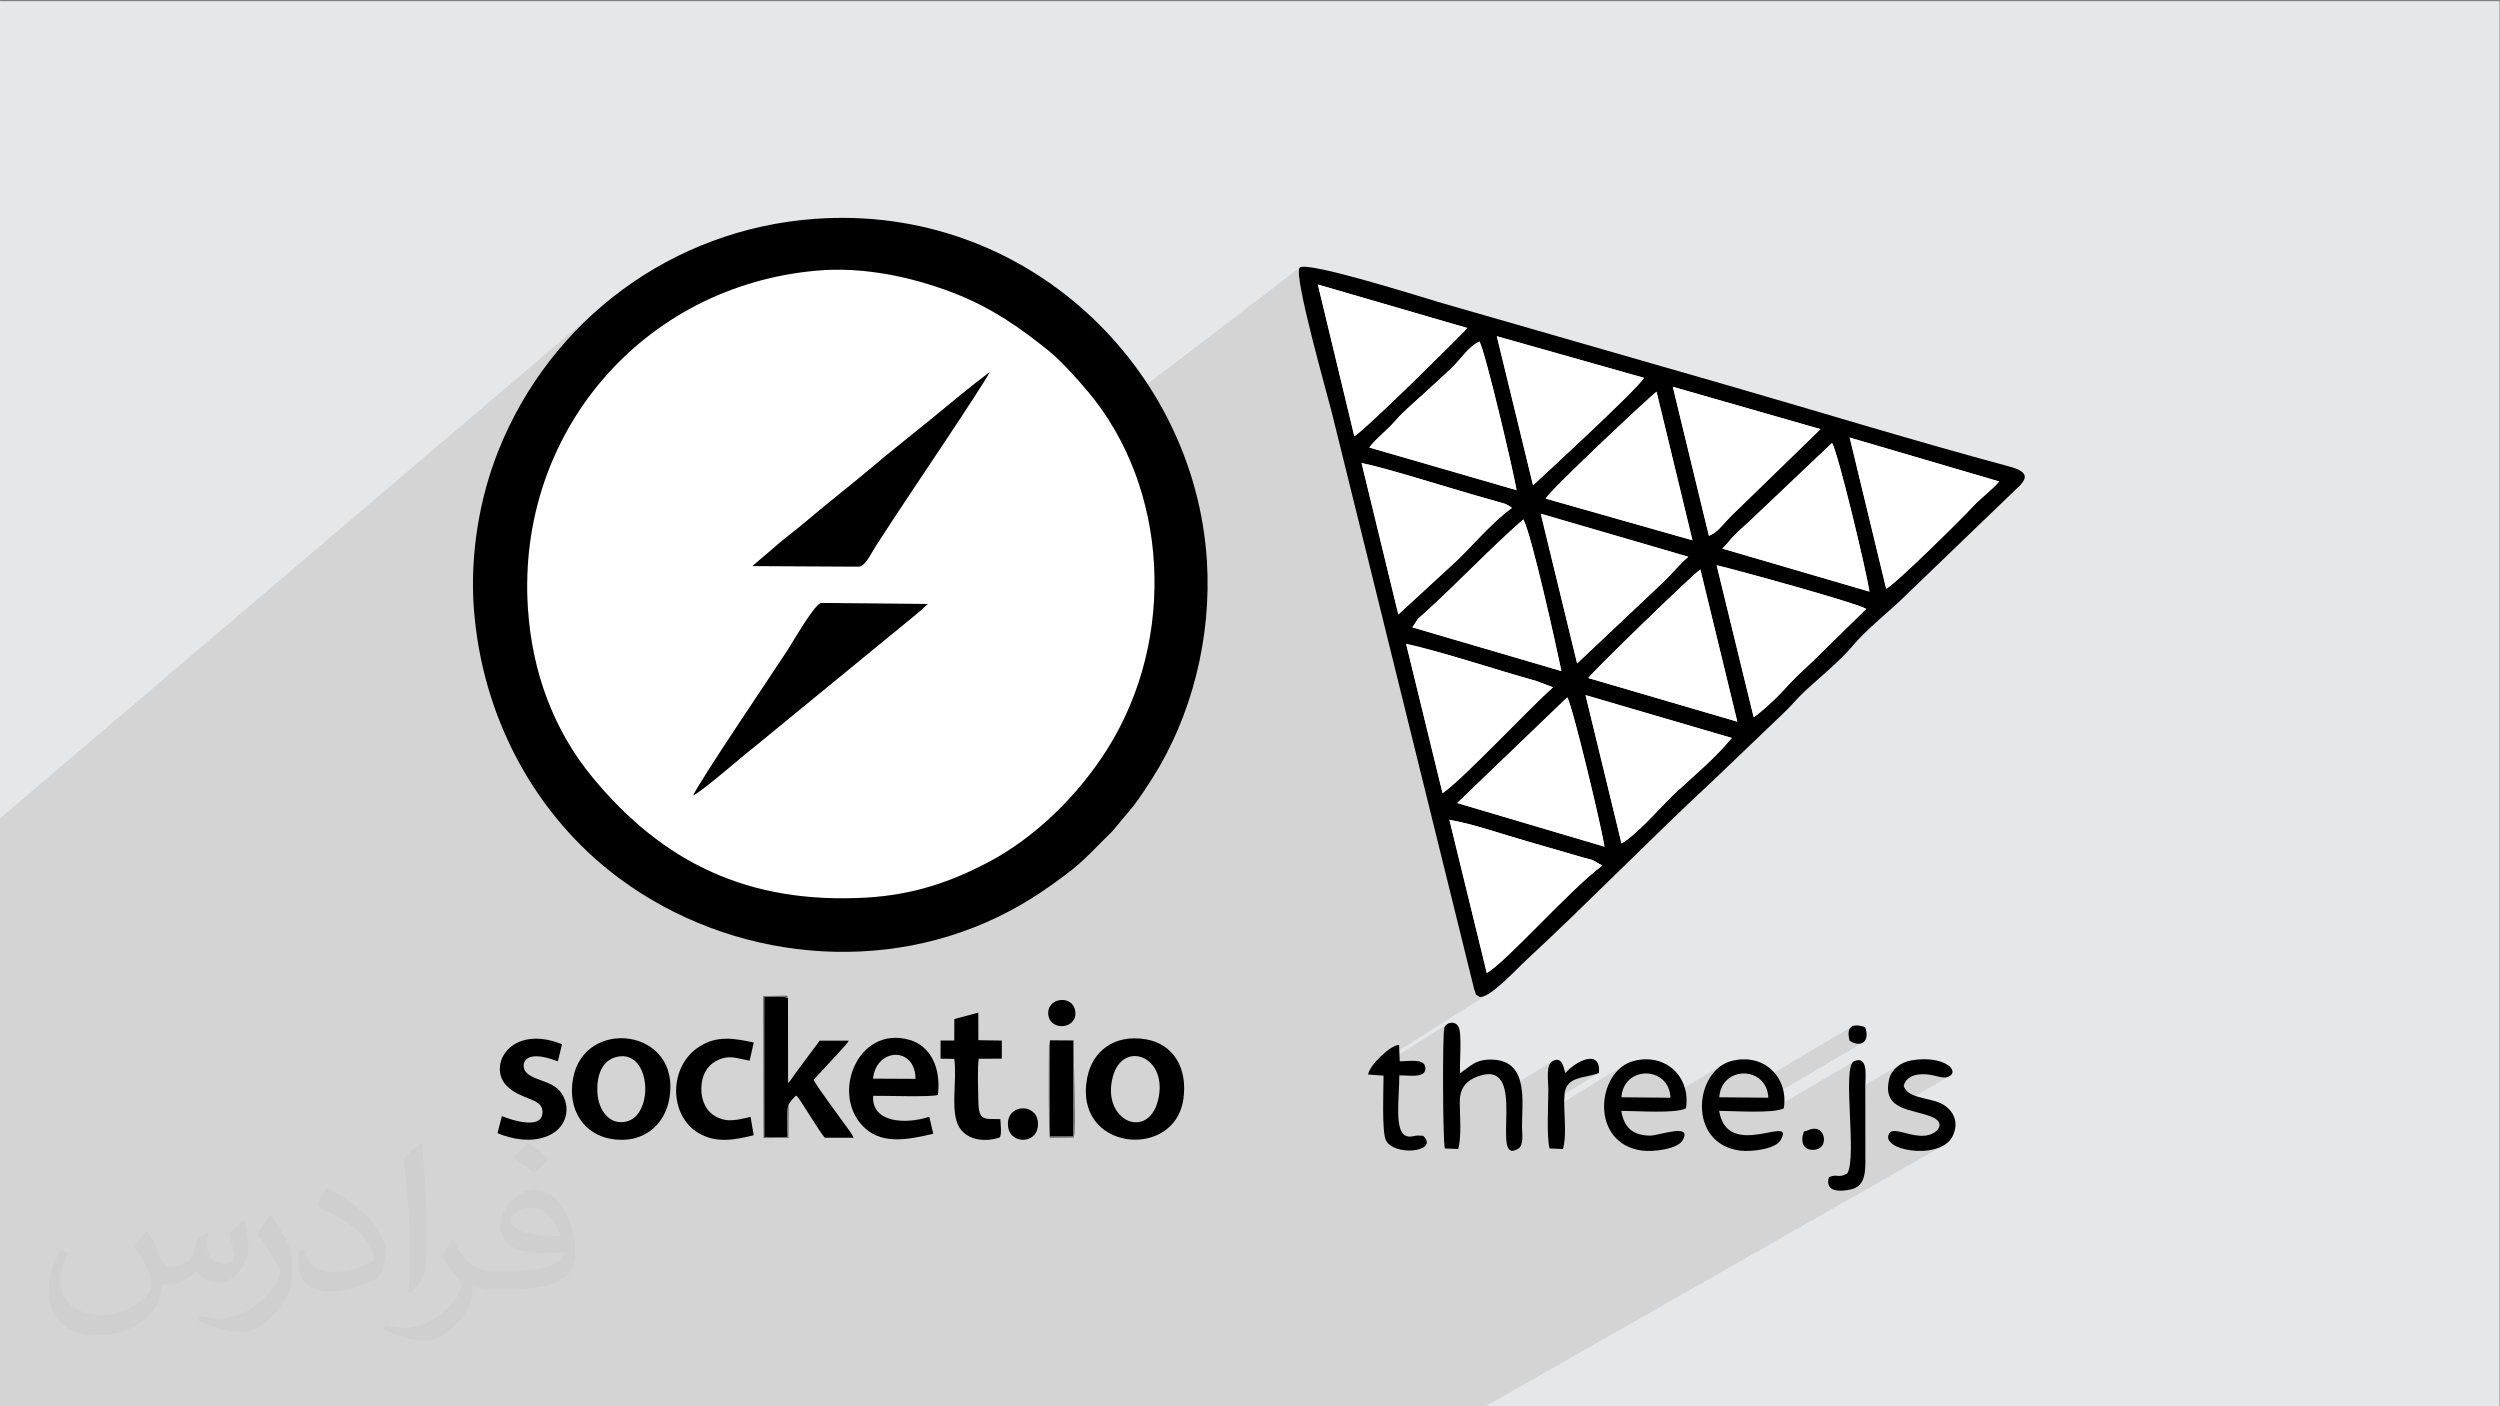 <?xml version="1.0" encoding="UTF-8"?>
<!DOCTYPE svg PUBLIC "-//W3C//DTD SVG 1.1//EN" "http://www.w3.org/Graphics/SVG/1.1/DTD/svg11.dtd">
<!-- Creator: CorelDRAW -->
<svg xmlns="http://www.w3.org/2000/svg" xml:space="preserve" width="3.703in" height="2.083in" version="1.1" style="shape-rendering:geometricPrecision; text-rendering:geometricPrecision; image-rendering:optimizeQuality; fill-rule:evenodd; clip-rule:evenodd"
viewBox="0 0 3703.33 2083.33"
 xmlns:xlink="http://www.w3.org/1999/xlink"
 xmlns:xodm="http://www.corel.com/coreldraw/odm/2003">
 <rect x="0" y="0" width="3703.33" height="2083.33" fill="#808080" stroke="none"/>
 <defs>
  <style type="text/css">
   <![CDATA[
    .fil6 {fill:black}
    .fil0 {fill:#E6E7E8}
    .fil7 {fill:white}
    .fil4 {fill:black}
    .fil5 {fill:dimgray}
    .fil3 {fill:white}
    .fil2 {fill:#373435;fill-opacity:0.031}
    .fil1 {fill:#373435;fill-opacity:0.102}
   ]]>
  </style>
 </defs>
 <g id="Layer_x0020_1">
  <polygon class="fil0" points="-2.67,1.74 3702.66,1.74 3702.66,2084.93 -2.67,2084.93 "/>
  <polygon class="fil1" points="1952.2,421.54 1929.28,438.94 1929.14,438.27 1927.72,431.03 1926.5,424.3 1925.51,418.14 1924.75,412.62 1924.25,407.79 1924.04,403.71 1924.11,400.44 1924.51,398.04 1925.25,396.56 1638.25,615.91 1632.62,607.48 1622.32,593.43 1611.39,579.83 1608.37,576.26 1605.17,572.53 1601.82,568.66 1598.34,564.69 1594.75,560.65 1591.07,556.57 1587.31,552.48 1583.52,548.41 1579.69,544.38 1575.85,540.43 1572.03,536.58 1568.24,532.87 1564.5,529.32 1560.84,525.98 1557.28,522.85 1553.83,519.98 1550.02,516.92 1546.18,513.85 1542.31,510.8 1538.43,507.76 1534.51,504.72 1530.56,501.7 1526.58,498.7 1522.56,495.71 1518.5,492.74 1514.4,489.79 1510.26,486.85 1506.07,483.94 1501.83,481.06 1497.55,478.19 1493.21,475.36 1488.81,472.55 1484.36,469.77 1479.85,467.02 1475.27,464.3 1470.63,461.62 1465.92,458.97 1461.14,456.36 1456.29,453.79 1451.37,451.26 1446.37,448.77 1441.29,446.32 1436.13,443.91 1430.88,441.56 1425.54,439.24 1420.12,436.98 1414.61,434.77 1409,432.61 1403.5,430.56 1397.92,428.56 1392.28,426.59 1386.56,424.67 1380.79,422.8 1374.96,420.97 1369.07,419.2 1363.12,417.49 1357.13,415.83 1351.07,414.24 1344.98,412.72 1338.83,411.26 1332.65,409.87 1326.42,408.56 1320.15,407.32 1313.84,406.17 1307.5,405.09 1301.13,404.1 1294.74,403.2 1288.31,402.39 1281.86,401.68 1275.39,401.06 1268.89,400.54 1262.38,400.13 1255.85,399.82 1249.32,399.62 1242.77,399.54 1236.21,399.56 1229.65,399.71 1223.08,399.97 1216.52,400.36 1209.95,400.88 1185.95,403.58 1162.39,407.4 1139.31,412.3 1116.72,418.27 1094.64,425.26 1073.11,433.25 1052.14,442.22 1031.76,452.13 1012,462.95 992.87,474.67 974.4,487.24 956.62,500.65 939.55,514.86 729.54,691.07 730.52,688.21 732.89,681.55 735.34,674.97 737.86,668.48 745.4,650.43 753.53,632.74 762.23,615.42 771.5,598.48 781.33,581.94 791.69,565.8 802.58,550.08 813.99,534.79 825.89,519.93 838.28,505.52 851.15,491.57 864.47,478.09 878.24,465.09 892.45,452.59 -2.67,1214.44 -2.67,1291.23 -2.67,1305.44 -2.67,1402.72 -2.67,1478.01 -2.67,1568.01 -2.67,1705.39 -2.67,1706.94 -2.67,1709.07 -2.67,1711.67 -2.67,1712.65 -2.67,1715.35 -2.67,1737.02 -2.67,1821.53 -2.67,1823.41 -2.67,1823.67 -2.67,1830.54 -2.67,1858.49 -2.67,1953.78 -2.67,1954.76 -2.67,1990.31 -2.67,2084.93 27.8,2084.93 71.85,2084.93 84.48,2084.93 95.72,2084.93 118.56,2084.93 135.1,2084.93 138.43,2084.93 145.49,2084.93 171.35,2084.93 172.13,2084.93 185.86,2084.93 190.58,2084.93 191.22,2084.93 204,2084.93 246.96,2084.93 248.94,2084.93 267.44,2084.93 272.29,2084.93 280.74,2084.93 281.72,2084.93 282.07,2084.93 320.84,2084.93 324.5,2084.93 325.99,2084.93 328.64,2084.93 330.1,2084.93 331.93,2084.93 332.19,2084.93 332.27,2084.93 338.38,2084.93 339.98,2084.93 345.37,2084.93 369.83,2084.93 377.33,2084.93 378.43,2084.93 378.57,2084.93 389.76,2084.93 391.67,2084.93 433.31,2084.93 437.78,2084.93 443.8,2084.93 448.47,2084.93 452.97,2084.93 463.22,2084.93 473,2084.93 474.93,2084.93 508.79,2084.93 512.22,2084.93 513.99,2084.93 529.93,2084.93 549.18,2084.93 555.22,2084.93 572.28,2084.93 583.47,2084.93 596.09,2084.93 597.28,2084.93 614.59,2084.93 614.82,2084.93 617.87,2084.93 618.23,2084.93 631.13,2084.93 632.13,2084.93 633.09,2084.93 638.57,2084.93 642.13,2084.93 651.13,2084.93 657.96,2084.93 670.79,2084.93 671.35,2084.93 672.81,2084.93 673.04,2084.93 679.53,2084.93 681.17,2084.93 684.04,2084.93 691.2,2084.93 691.58,2084.93 693.88,2084.93 699.22,2084.93 701.58,2084.93 713.17,2084.93 715.22,2084.93 736.65,2084.93 743.38,2084.93 749.71,2084.93 753.43,2084.93 768.33,2084.93 773.2,2084.93 774.85,2084.93 781.05,2084.93 811.57,2084.93 832.48,2084.93 833.19,2084.93 839.14,2084.93 864.63,2084.93 869.44,2084.93 874.4,2084.93 879.68,2084.93 882.4,2084.93 894.91,2084.93 917.96,2084.93 925.11,2084.93 940.06,2084.93 944.29,2084.93 953.38,2084.93 973.13,2084.93 977.07,2084.93 987.78,2084.93 1006.09,2084.93 1008.22,2084.93 1014.97,2084.93 1020.02,2084.93 1032.74,2084.93 1037.7,2084.93 1067.94,2084.93 1079.91,2084.93 1085.27,2084.93 1087.93,2084.93 1096.38,2084.93 1100.92,2084.93 1120.5,2084.93 1189.75,2084.93 1208.17,2084.93 1220.11,2084.93 1229.81,2084.93 1236,2084.93 1244.7,2084.93 1245.75,2084.93 1248.81,2084.93 1269.16,2084.93 1290,2084.93 1318.32,2084.93 1365.54,2084.93 1367.92,2084.93 1397.02,2084.93 1400.7,2084.93 1414.78,2084.93 1467.14,2084.93 1482.06,2084.93 1505.36,2084.93 1511.19,2084.93 1514.29,2084.93 1523.74,2084.93 1534.17,2084.93 1537.92,2084.93 1556.29,2084.93 1573.14,2084.93 1611.78,2084.93 1616.53,2084.93 1659.4,2084.93 1672.27,2084.93 1679.31,2084.93 1705.98,2084.93 1709.8,2084.93 1745,2084.93 1755.24,2084.93 1792.55,2084.93 1794.04,2084.93 1806.61,2084.93 1823.4,2084.93 1828.44,2084.93 1843.71,2084.93 1845.22,2084.93 1876.27,2084.93 1889.5,2084.93 1928.23,2084.93 1946.57,2084.93 1963.91,2084.93 1966.07,2084.93 1971.63,2084.93 1980.26,2084.93 1989.52,2084.93 2003.16,2084.93 2011.96,2084.93 2032.79,2084.93 2040.41,2084.93 2040.45,2084.93 2091.88,2084.93 2115.31,2084.93 2116.04,2084.93 2132.35,2084.93 2154.1,2084.93 2176.69,2084.93 2178.8,2084.93 2197.91,2084.93 2875.36,1698.94 2867.33,1701.94 2858.64,1703.9 2849.56,1704.9 2840.39,1705 2831.4,1704.28 2822.87,1702.8 2822.14,1702.59 2863.67,1678.82 2868.39,1675.55 2871.64,1671.67 2873.07,1667.43 2872.35,1663.09 2869.14,1658.94 2863.1,1655.22 2857.55,1653 2851.69,1651.07 2845.61,1649.35 2839.44,1647.72 2833.29,1646.09 2827.26,1644.37 2821.47,1642.44 2816.03,1640.2 2812.05,1638.09 2889.07,1593.48 2885.97,1595.25 2883.2,1596.05 2880.11,1596.25 2876.8,1595.98 2873.34,1595.39 2869.84,1594.6 2866.39,1593.74 2863.09,1592.94 2860.02,1592.34 2853.36,1591.57 2846.86,1591.44 2840.68,1592.02 2834.97,1593.39 2829.89,1595.66 2796.95,1614.83 2796.93,1614.7 2797.04,1607.48 2798.38,1599.16 2800.05,1593.96 2802.59,1589.11 2805.9,1584.68 2809.92,1580.72 2814.54,1577.31 2739.28,1621.32 2739.17,1615.49 2739.13,1609.39 2739.19,1603.61 2739.35,1598.17 2739.63,1593.12 2740.06,1588.51 2740.63,1584.37 2741.37,1580.75 2742.29,1577.69 2743.41,1575.24 2744.73,1573.44 2746.28,1572.32 2620.97,1646.16 2618.04,1646.37 2611.49,1646.66 2604.63,1646.8 2597.58,1646.83 2590.43,1646.75 2586.59,1646.67 2760.83,1543.67 2756.86,1545.8 2751.92,1546.29 2746.22,1545.02 2739.96,1541.85 2738.52,1534.35 2738.54,1528.46 2739.92,1524.11 2742.54,1521.16 2608.84,1600.63 2607.73,1599.41 2602.38,1595.46 2596.45,1592.63 2590.12,1590.91 2583.6,1590.3 2577.06,1590.8 2570.69,1592.42 2564.69,1595.15 2523.44,1619.8 2524,1617.38 2525.63,1612.04 2527.61,1606.85 2529.94,1601.87 2532.59,1597.12 2535.58,1592.64 2538.89,1588.46 2542.51,1584.62 2546.43,1581.16 2550.65,1578.1 2474.25,1623.94 2473.43,1617.87 2470.96,1610.61 2467.34,1604.45 2462.76,1599.41 2457.41,1595.46 2451.48,1592.63 2445.16,1590.91 2438.63,1590.3 2432.09,1590.8 2425.73,1592.42 2419.73,1595.15 2378.38,1620.22 2379.04,1617.38 2380.67,1612.04 2382.65,1606.85 2384.97,1601.87 2387.63,1597.12 2390.62,1592.64 2393.93,1588.46 2397.55,1584.62 2401.47,1581.16 2405.69,1578.1 2293.01,1646.69 2293.01,1646.58 2293.14,1640.31 2293.25,1635.46 2368.58,1589.52 2364.85,1590.91 2360.94,1592.07 2356.9,1593.07 2352.78,1593.98 2348.65,1594.86 2344.55,1595.77 2340.54,1596.79 2336.68,1597.97 2333.02,1599.39 2329.61,1601.11 2293.52,1623.17 2293.52,1623.05 2293.59,1618.1 2293.62,1613.7 2293.48,1608.67 2293.31,1605.54 2318.93,1589.84 2321.94,1586.52 2325.41,1583.24 2329.24,1580.09 2333.33,1577.14 2337.6,1574.5 2293.13,1601.77 2292.92,1596.83 2292.89,1590.69 2293.3,1584.86 2294.33,1579.67 2296.18,1575.45 2299.04,1572.54 2229.15,1615.59 2228.89,1614.27 2227.52,1609.34 2225.76,1604.87 2223.57,1600.92 2220.92,1597.56 2217.75,1594.85 2214.03,1592.87 2209.7,1591.67 2204.73,1591.34 2199.07,1591.93 2192.69,1593.51 2185.05,1596.34 2178.63,1599.75 2137.77,1625.11 2137.72,1618.39 2137.69,1610.47 2137.67,1605.55 2162.87,1589.86 2165.51,1588.13 2168.03,1586.35 2170.47,1584.53 2172.87,1582.7 2175.27,1580.89 2177.7,1579.13 2180.22,1577.43 2137.67,1603.94 2137.66,1602.57 2137.66,1594.74 2137.67,1587.02 2137.71,1579.49 2137.76,1572.18 2137.82,1565.16 2137.91,1558.48 2138.02,1552.2 2138.14,1546.37 2138.28,1541.04 2138.43,1536.27 2138.61,1532.11 2138.81,1528.63 2139.02,1525.86 2139.25,1523.88 2139.5,1522.72 2141.15,1519.68 2143.47,1517.36 2026.84,1591.01 2027.27,1589.15 2028.55,1586.1 2030.4,1582.78 2030.41,1582.77 2206,1471.77 2201.68,1474.29 2197.75,1476.02 2194.28,1476.86 2191.35,1476.69 2188.96,1474.99 2187.5,1474.09 2186.71,1473.64 2186.34,1473.3 2186.14,1472.73 2185.84,1471.57 2185.19,1469.5 2183.93,1466.17 2181.16,1454.93 2205.24,1439.62 2208.43,1437.4 2211.99,1434.69 2215.88,1431.52 2220.08,1427.91 2224.58,1423.91 2229.36,1419.54 2234.39,1414.84 2239.64,1409.83 2245.1,1404.54 2250.75,1399.02 2256.56,1393.28 2262.51,1387.36 2268.58,1381.3 2274.75,1375.11 2281,1368.84 2287.3,1362.52 2293.63,1356.17 2299.98,1349.83 2306.31,1343.53 2312.61,1337.3 2318.85,1331.17 2325.02,1325.17 2331.09,1319.34 2337.04,1313.7 2342.85,1308.3 2348.49,1303.14 2353.95,1298.28 2359.2,1293.74 2364.22,1289.54 2368.99,1285.73 2373.48,1282.34 2361.58,1275.6 2402.08,1249.59 2407.12,1246.28 2412.25,1242.49 2417.46,1238.31 2422.72,1233.77 2428.04,1228.93 2433.39,1223.85 2438.75,1218.58 2444.11,1213.18 2449.45,1207.7 2454.76,1202.19 2460.02,1196.71 2465.22,1191.32 2470.33,1186.06 2475.35,1181 2480.27,1176.19 2485.05,1171.68 2490.16,1167 2495.32,1162.32 2500.5,1157.63 2505.71,1152.93 2510.93,1148.22 2516.13,1143.47 2521.33,1138.7 2526.49,1133.88 2531.61,1129.02 2536.68,1124.11 2541.69,1119.15 2546.61,1114.12 2551.45,1109.02 2556.19,1103.84 2560.81,1098.58 2565.3,1093.23 2554.98,1090.2 2597.82,1062.44 2602.37,1059.26 2607.79,1054.96 2613.76,1049.89 2619.98,1044.34 2626.11,1038.63 2631.87,1033.09 2636.93,1028.01 2640.97,1023.73 2646.73,1017.44 2651.95,1011.89 2656.81,1006.87 2661.5,1002.19 2666.17,997.65 2671.03,993.05 2676.24,988.19 2681.98,982.87 2764.47,902.07 2762.7,901.12 2760.01,899.96 2756.48,898.59 2754.65,897.93 2797.5,869.89 2802.73,865.84 2809.49,860.11 2817.54,852.95 2826.6,844.65 2836.43,835.46 2846.77,825.65 2857.36,815.48 2867.93,805.23 2878.24,795.15 2888.01,785.51 2897,776.57 2904.94,768.61 2911.58,761.88 2916.66,756.65 2919.91,753.19 2924.95,747.91 2930.16,742.88 2935.47,738.03 2940.83,733.25 2946.17,728.48 2951.45,723.62 2956.6,718.6 2961.56,713.32 2740.08,648.26 2717.08,663.88 2715.87,660.6 2714.77,658 2713.85,656.3 2586.68,742.81 2696.81,635.77 2478.04,573.04 2455.93,588.61 2453.93,580.31 2313.87,679.12 2314.78,678.28 2321.63,671.88 2328.73,665.24 2336,658.42 2343.41,651.46 2350.89,644.41 2358.38,637.31 2365.83,630.23 2373.2,623.21 2380.41,616.3 2387.42,609.54 2394.17,602.99 2400.61,596.7 2406.67,590.71 2412.31,585.08 2417.47,579.85 2422.09,575.08 2426.13,570.81 2429.51,567.09 2432.19,563.97 2434.11,561.51 2435.22,559.74 2217.31,498.11 2194.93,514.47 2194.85,514.23 2193.59,510.6 2192.5,507.8 2191.59,505.86 2185.6,509.36 2044.18,612.92 2049.58,607.83 2056.17,601.59 2062.97,595.1 2069.96,588.4 2077.07,581.55 2084.26,574.59 2091.49,567.58 2098.71,560.55 2105.87,553.56 2112.92,546.65 2119.81,539.87 2126.52,533.27 2132.97,526.89 2139.13,520.79 2144.95,515.01 2150.38,509.59 2155.38,504.59 2159.91,500.06 2163.9,496.03 2167.31,492.56 2170.11,489.7 2172.25,487.49 2173.67,485.98 "/>
  <path class="fil2" d="M219.02 1825.24c7,11 12,21 16,32 3,7 5,19 21,19 5,0 11,-1 17,-5 7,-3 12,-9 14,-17l6 -21 15 -7 1 1c-2,8 -2,15 -2,21 0,18 15,24 27,24 7,0 13,-3 13,-10 0,-8 -4,-22 -8,-35 7,-7 14,-14 22,-20l1 1c4,15 6,30 6,40 0,10 -4,20 -8,27 -7,14 -20,25 -36,25 -12,0 -25,-6 -34,-17l-1 0c-9,11 -22,20 -43,20l-7 0c-1,14 -4,24 -9,33 -13,25 -50,42 -85.01,42 -49,0 -73.01,-28 -73.01,-66 0,-23 7,-45 19,-60l10 4c-7,14 -12,27 -12,40 0,35 29,52 61,52 30,0 68.01,-20 75.01,-42 -2,-25 -12,-36 -26,-59 4,-7 10,-15 17,-23l1 0 0 0 2 1 0 0 0 0 0 0 0.02 -0.01 -0.01 0.01 0 0zm563.05 -132.01c10,6 20,14 30,23 -6,8 -12,15 -21,21 -10,-8 -20,-15 -30,-22 7,-8 14,-15 20,-22l1 0 0 0 0 0 0 0zm5 96.01c-17,0 -30,11 -30,19 0,17 33,23 73.01,23 -5,-20 -22,-42 -43,-42l0 0 -0.01 0zm-37 93.01c22,0 41,-1 55,-4 16,-4 30,-12 30,-18 0,-2 0,-3 -1,-5 -9,1 -19,1 -29,1 -29,0 -52,-7 -60,-23 -2,-4 -4,-10 -4,-15 0,-16 7,-32 19,-42 10,-9 21,-14 33,-14 20,0 37,17 48,42 6,14 11,30 11,51 0,14 -4,25 -12,34 -16,15 -45,21 -90.01,21l-20 0 0 0 -5 0c-11,0 -19,-2 -25,-7l-1 0c0,2 1,5 1,7 0,10 -3,23 -10,33 -20,30 -42,43 -60,43 -19,0 -42,-7 -63,-17l4 -7c7,3 16,5 29,5 34,0 78.01,-33 84.01,-64 -1,-3 -3,-6 -7,-10 -10,-12 -16,-22 -22,-32 5,-10 10,-18 14,-25l2 0c14,29 28,46 57,46l4 0 0 0 21 0 0 0 -3 0 0 0 0 0 0 0zm-146.01 31c2,-14 3,-29 3,-43l0 -21c0,-39 -5,-96.01 -9,-133.01 7,-8 17,-17 25,-23l2 1c5,47 7,101.01 7,151.01 0,13 -1,26 -2,35 -1,12 -8,21 -22,35l-3 -1 0 0 -1 -1 0 0 0 0 0 0zm-151.02 -62.01c1,18 10,33 41,33 20,0 36,-5 55,-14 3,-2 5,-3 5,-5 0,-12 -9,-27 -24,-41 -14,-13 -34,-25 -51,-32 -6,-3 -8,-5 -8,-8 0,-5 7,-17 13,-24l2 0c20,11 43,27 60,44 15,16 25,33 25,51 0,13 -4,26 -11,38 -22,11 -46,20 -70.01,20 -29,0 -48,-13 -48,-45 0,-3 0,-9 1,-16l10 0 0 0 0 -1 0 0 0 0 0 0 0 0 0.01 0zm-52 -52l18 29c7,11 13,22 13,41l0 24c0,19 -12,39 -32,60 -15,14 -29,20 -42,20 -19,0 -40,-6 -65,-17l3 -7c8,2 17,4 28,4 35,0 72.01,-26 88.01,-58 2,-4 3,-7 3,-9 0,-4 -2,-8 -4,-11 -9,-17 -19,-33 -30,-47 6,-9 12,-18 18,-27l2 0 0 0 0 -2 0 0 0 0 0 0 0 0 -0.01 0z"/>
  <g id="_2246283416768">
   <g>
    <path class="fil3" d="M1026.98 1178.26c6.11,-16.67 119.73,-184.43 139.67,-215.24 8.67,-13.4 37.14,-63.67 49,-69.77l158.69 1.57c-14.21,13.34 -28.05,24.16 -43.37,36.69l-215.24 176.35c-17.48,13.33 -72.04,61.65 -88.75,70.41zm131.5 -377.26c14.99,-11.95 29.75,-23.5 44.81,-36.33 28.15,-24 58.98,-47.49 87.61,-71.83 28.48,-24.2 58.51,-47.52 87.89,-71.58 29.66,-24.29 57.5,-47.74 87.41,-70.19 -13.4,25.35 -118.38,180.2 -143.28,218.5 -8.65,13.3 -15.64,24.14 -24.25,37.34 -9.91,15.19 -17.04,32.53 -27.09,32.53l-157.08 -0.83 43.98 -37.61zm51.47 -400.12c-258.31,22.81 -444.65,240.54 -428.13,499.27 6.13,95.95 38.37,181.79 95.67,251.34 104.22,126.51 231.21,188.17 405.34,178.28 70.53,-4 125.69,-23.49 179.52,-51.56 71.65,-37.35 135.46,-100.92 178.09,-168.69 103.09,-163.86 90.92,-387.11 -29.06,-529.7 -15.63,-18.58 -39.51,-45.28 -57.56,-59.85 -40.59,-32.76 -84.51,-64.61 -144.82,-87.37 -58.37,-22.03 -129.05,-37.91 -199.05,-31.73z"/>
    <path class="fil4" d="M1209.96 400.88c70,-6.18 140.68,9.7 199.05,31.73 60.31,22.76 104.24,54.61 144.82,87.37 18.05,14.57 41.93,41.28 57.56,59.85 119.98,142.58 132.14,365.84 29.06,529.7 -42.63,67.76 -106.44,131.33 -178.09,168.69 -53.84,28.06 -109,47.55 -179.52,51.56 -174.13,9.88 -301.11,-51.78 -405.34,-178.28 -57.3,-69.55 -89.54,-155.39 -95.67,-251.34 -16.52,-258.73 169.82,-476.46 428.13,-499.27zm-507.98 501.99c12.23,159.13 90.02,305.6 215.76,398.64 164.52,121.73 393.22,145.86 577.2,48.41 32.5,-17.21 56.96,-34.27 83.18,-53.76 29.44,-21.89 46.02,-42.1 69.6,-64.71l31.8 -38.09c9.53,-12.79 17.85,-25.27 27.18,-39.94 58.5,-91.94 88.36,-208.68 81.09,-323 -18.17,-285.59 -266.92,-528.62 -580.18,-506.24 -212.18,15.16 -392.56,149.86 -469.75,344.3 -27.31,68.79 -42.18,152.56 -35.89,234.39z"/>
    <path class="fil4" d="M1114.5 838.61l157.08 0.83c10.05,0 17.18,-17.33 27.09,-32.53 8.61,-13.2 15.61,-24.05 24.25,-37.34 24.91,-38.31 129.88,-193.16 143.28,-218.5 -29.92,22.45 -57.75,45.9 -87.41,70.19 -29.38,24.06 -59.42,47.38 -87.89,71.58 -28.63,24.33 -59.46,47.83 -87.61,71.83 -15.06,12.83 -29.82,24.39 -44.81,36.33l-43.98 37.61z"/>
    <path class="fil4" d="M1026.98 1178.26c16.71,-8.75 71.27,-57.07 88.75,-70.41l215.24 -176.35c15.32,-12.53 29.15,-23.35 43.37,-36.69l-158.69 -1.57c-11.86,6.1 -40.33,56.37 -49,69.77 -19.94,30.82 -133.55,198.57 -139.67,215.24z"/>
    <g>
     <path class="fil4" d="M1168.35 1635.85c2.63,-4.24 6.85,-9.31 10.69,-12.82 1.61,1.06 0.72,0.2 2.56,2.12 3.65,3.8 33.66,53.41 40.09,60.31l42.86 -0.02c-3.54,-7.45 -9.44,-14.26 -14.5,-21.56 -7.44,-10.75 -41.94,-56.67 -44.83,-64.28l39.51 -42.7c2.92,-3.53 10.97,-11.76 12.57,-15.2l-43.09 -0 -35.07 47.06c-2.86,3.95 -8.07,12.44 -11.81,15.55l-0.09 -126.12c-9.81,-3.17 -24.54,-1.32 -35.2,-1.32l0 207.62 34.67 0c0.02,-10.04 -2.24,-41.98 1.65,-48.63z"/>
     <path class="fil4" d="M914.61 1565.46c50.09,-10.42 54.87,87.45 12.38,96.2 -25.89,5.34 -40.55,-18.82 -42.01,-42.11 -1.63,-26 6.38,-49.26 29.63,-54.1zm76.85 62.19c18.41,-104.61 -126.19,-121.6 -142.67,-29.97 -8.53,47.43 16.76,82.7 56.24,89.52 47.2,8.16 79.52,-20.3 86.43,-59.55z"/>
     <path class="fil4" d="M1715.17 1630.91c-15.24,58.81 -84.12,29.36 -66.7,-35.87 14.92,-55.9 83.75,-29.93 66.7,35.87zm37.65 -1.63c7.15,-47.25 -14.98,-82.7 -55.27,-89.59 -46.91,-8.02 -79.19,17.56 -86.93,56.34 -21.79,109.2 128.58,123.2 142.2,33.25z"/>
     <path class="fil4" d="M1293.24 1597.94c4.65,-46.06 62.76,-48.06 62.89,0.32l-62.89 -0.32zm83.31 56.43c-34.33,11.54 -85.77,9.34 -83.17,-30.99 16.83,-0.35 85.74,2.26 95.94,-1.33 4.85,-40 -10.81,-72.54 -41.96,-81.52 -77.93,-22.46 -119.1,84.19 -65.06,131.69 26.72,23.48 64.89,15.7 100.15,7.36l-5.9 -25.21z"/>
     <path class="fil4" d="M1393.24 1568.33l20.23 0.36c4.3,26.35 -4.25,66.78 3.52,92.31 9.16,30.11 44.52,31.35 64.23,23.89 2.78,-6.3 0.95,-18.8 0.59,-26.95 -23.89,-0.82 -32.12,3.8 -32.58,-26.96 -0.22,-14.82 -1.63,-49.55 0.59,-62.55l34.17 -0.06 0 -26.85 -34.75 -0.53 -0.09 -40.81 -35.48 9.43 -0.13 31.85 -20.3 0 0 26.85z"/>
     <path class="fil4" d="M832.51 1546.94c-76.94,-30.78 -111.27,32.79 -81.56,62.06 20.97,20.66 51.2,17.56 52.53,36.69 2.05,29.43 -45.15,13.79 -60.12,7.77l-6.44 25.28c21.59,9.01 50.13,14.42 74.73,3.97 26.37,-11.2 33.19,-37.83 22.94,-58.26 -12.11,-24.17 -39.46,-21.18 -54.41,-34.95 -9.52,-8.78 -8.42,-38.52 46.12,-17.12l6.19 -25.43z"/>
     <path class="fil4" d="M1116.49 1544.41c-28.97,-6.28 -54.35,-10.53 -79.99,5.69 -47.24,29.87 -45.26,102.44 -2.33,128.16 26.26,15.74 53.2,10.64 82.27,3.54l-4.63 -27.14c-19.09,3.96 -33.33,9.22 -51.74,-0.64 -12.33,-6.6 -21.23,-20.92 -21.22,-40.98 0.01,-20.11 8.79,-34.09 21.28,-40.94 19.91,-10.92 31.51,-3.7 50.34,-0.79l6.01 -26.89z"/>
     <polygon class="fil4" points="1590.08,1541.37 1555.39,1541.17 1555.39,1683.72 1590.09,1683.72 "/>
     <path class="fil4" d="M1493.46 1669.89c3.96,27.28 48.36,25 43.77,-9.11 -3.76,-27.87 -48.72,-24.96 -43.77,9.11z"/>
     <path class="fil4" d="M1552.98 1504.19c3.53,23.75 43.26,20.41 39.84,-6.02 -3.32,-25.73 -43.78,-20.49 -39.84,6.02z"/>
     <path class="fil5" d="M1590.08 1541.37l0.01 142.34 -34.7 0 0 -142.55 -1.55 8.42c-0.36,25.23 -1.04,128.54 1.27,135.98l35.66 -0.34c2.69,-10.34 0.93,-57.96 0.93,-72.19l-1.62 -71.66z"/>
     <path class="fil5" d="M1168.35 1635.85c-3.88,6.65 -1.63,38.59 -1.65,48.63l-34.67 0 0 -207.62c10.66,0 25.38,-1.85 35.2,1.32 -2.19,-3.59 2.18,-2.87 -7.56,-3.22l-29.27 0.73 0.55 210.31 37.04 -0.2 0.37 -49.96z"/>
    </g>
   </g>
   <path class="fil6" d="M2147.06 1214.51c35.92,6.38 78.9,21.43 113.7,31.39l84.76 24.56c2.83,0.78 11.53,2.97 13.3,3.57l14.67 8.31c-46.41,33.89 -143.2,143.8 -171.05,158.98l-55.38 -226.81zm174.59 -181.43c8,12.88 50.97,193.31 55.15,221.2l-218.2 -64.64 163.05 -156.57zm80.43 216.52l-53.34 -219.83 216.56 63.46c-23.62,28.79 -53.13,53.48 -80.25,78.46 -25.15,23.15 -56.38,61.53 -82.97,77.91zm-49.19 -245.12c4.59,-7.91 157.43,-156.24 165.99,-160.83l54.7 225.45 -220.69 -64.62zm-52.46 13.65c-37.48,33.7 -135.54,138.32 -163.52,156.86l-53.96 -221.17c50.19,10.86 135.89,39.2 193.01,55.09l24.48 9.22zm-199.92 -101.29c3.59,-3.71 6.82,-6.07 10.79,-9.69 52.03,-47.45 94.69,-93.3 145.14,-137.6 11.37,17.61 49.19,189.12 56.57,224.6l-220.8 -64.78 8.3 -12.54zm497.31 145.59l-54.85 -225.09c28.7,6.72 207.64,55.88 221.5,64.72l-82.48 80.79c-16.18,14.98 -24.77,22.94 -41.01,40.86 -9.15,10.1 -32.44,31.97 -43.15,38.71zm-46.48 -249.76c6.89,-6.09 11.31,-13.39 18.52,-20.39 7.6,-7.4 13.45,-12.39 21.31,-19.69l122.67 -116.29c8.81,13.05 51.19,190.9 55.48,220.11l-217.98 -63.74zm-50.41 12.12c-13.64,11.59 -25.43,26.87 -39.5,39.86l-125.16 118.15 -53.84 -221.74 218.5 63.72zm-211.26 -86.17c7.04,-13.14 155.01,-151.74 164.26,-158.32l53.17 220.07 -217.42 -61.75zm-49.96 13.83c-31.11,22.53 -62.07,60.09 -83.64,79.92l-84.64 77.89 -54.47 -224.32c33.93,6.66 125.03,35.38 168.8,47.94l42.41 12.08c6.68,2.54 0.1,-0.34 7.19,3.44l4.35 3.05zm680.21 0.74c-12.04,13.26 -112.84,113.26 -125.83,118.8l-54 -223.73 221.47 65.06c-12.92,14.5 -28.48,25.37 -41.64,39.87zm-891.54 -90.25c10.16,-13.64 24.98,-23.84 39.95,-41.11 11.54,-13.3 27.17,-25.95 40.34,-38.19 14.9,-13.85 28.07,-25.38 42.55,-39.44 14.47,-14.05 23.5,-29.9 40.36,-38.33 8.78,15.75 49.89,190.21 54.99,220.27l-218.2 -63.2zm503.13 130.87l-53.48 -220.78 218.78 62.73 -122.97 119.51c-23.71,21.98 -26.87,32.22 -42.33,38.54zm-96.3 -234.07c-7.3,14.91 -162.85,157.8 -164.22,159.15l-53.68 -220.78 217.91 61.63zm-261.55 -73.76c-11.15,12.22 -152.17,152 -167.46,160.17l-54 -224.61 221.46 64.44zm17.69 990.71c14.07,3.76 53.99,-40.02 71.49,-56.2 87.72,-81.11 186.4,-182.28 275,-264.33l102.94 -98.48c12.29,-11.3 21.28,-23.13 33.67,-34.51 21.8,-20.01 51.69,-44.5 70.09,-66.49 18.07,-21.6 46.98,-45.25 68.3,-64.85l172.22 -165.69c18.56,-16.49 22.62,-26.67 -8.88,-35.14 -140.87,-37.89 -280.93,-80.95 -421.42,-121.5 -139.12,-40.16 -278.98,-80.29 -418.78,-120.52 -24.73,-7.11 -200.78,-63.27 -210.75,-52.41 -9.7,10.58 41.41,189.41 47.85,215.53l210.84 854.07c4.38,10.89 -0.43,4.63 7.43,10.52z"/>
   <path class="fil7" d="M2260.76 1245.89c-34.8,-9.95 -77.79,-25.01 -113.7,-31.39l55.38 226.81c27.85,-15.18 124.64,-125.09 171.05,-158.98l-14.67 -8.31c-1.76,-0.61 -10.46,-2.8 -13.3,-3.57l-84.76 -24.56z"/>
   <path class="fil7" d="M2092.21 929.38l220.8 64.78c-7.38,-35.48 -45.2,-206.99 -56.57,-224.6 -50.45,44.3 -93.11,90.15 -145.14,137.6 -3.97,3.62 -7.2,5.97 -10.79,9.69l-8.3 12.54z"/>
   <path class="fil7" d="M2597.82 1062.44c10.71,-6.74 34,-28.61 43.15,-38.71 16.24,-17.92 24.83,-25.89 41.01,-40.86l82.48 -80.79c-13.86,-8.85 -192.8,-58.01 -221.5,-64.72l54.85 225.09z"/>
   <path class="fil7" d="M2071.42 910.27l84.64 -77.89c21.57,-19.82 52.53,-57.39 83.64,-79.92l-4.35 -3.05c-7.09,-3.78 -0.51,-0.91 -7.19,-3.44l-42.41 -12.08c-43.78,-12.56 -134.87,-41.28 -168.8,-47.94l54.47 224.32z"/>
   <path class="fil7" d="M2006.2 646.15c15.29,-8.17 156.31,-147.95 167.46,-160.17l-221.46 -64.44 54 224.61z"/>
   <path class="fil7" d="M2352.89 1004.48l220.69 64.62 -54.7 -225.45c-8.56,4.59 -161.4,152.92 -165.99,160.83z"/>
   <path class="fil7" d="M2794.09 871.99c12.99,-5.54 113.79,-105.54 125.83,-118.8 13.16,-14.5 28.72,-25.37 41.64,-39.87l-221.47 -65.06 54 223.73z"/>
   <path class="fil7" d="M2028.38 662.94l218.2 63.2c-5.1,-30.06 -46.21,-204.52 -54.99,-220.27 -16.86,8.44 -25.89,24.28 -40.36,38.33 -14.48,14.06 -27.65,25.59 -42.55,39.44 -13.18,12.24 -28.81,24.89 -40.34,38.19 -14.97,17.27 -29.79,27.47 -39.95,41.11z"/>
   <path class="fil7" d="M2136.91 1174.99c27.99,-18.54 126.04,-123.15 163.52,-156.86l-24.48 -9.22c-57.12,-15.89 -142.82,-44.23 -193.01,-55.09l53.96 221.17z"/>
   <path class="fil7" d="M2551.34 812.69l217.98 63.74c-4.29,-29.21 -46.67,-207.06 -55.48,-220.11l-122.67 116.29c-7.86,7.31 -13.71,12.3 -21.31,19.69 -7.2,7 -11.63,14.3 -18.52,20.39z"/>
   <path class="fil7" d="M2158.61 1189.65l218.2 64.64c-4.18,-27.89 -47.15,-208.32 -55.15,-221.2l-163.05 156.57z"/>
   <path class="fil7" d="M2270.99 718.89c1.37,-1.35 156.93,-144.23 164.22,-159.15l-217.91 -61.63 53.68 220.78z"/>
   <path class="fil7" d="M2531.51 793.82c15.46,-6.31 18.62,-16.56 42.33,-38.54l122.97 -119.51 -218.78 -62.73 53.48 220.78z"/>
   <path class="fil7" d="M2289.67 738.63l217.42 61.75 -53.17 -220.07c-9.25,6.58 -157.22,145.18 -164.26,158.32z"/>
   <path class="fil7" d="M2336.27 982.81l125.16 -118.15c14.07,-13 25.87,-28.27 39.5,-39.86l-218.5 -63.72 53.84 221.74z"/>
   <path class="fil7" d="M2402.08 1249.6c26.59,-16.39 57.82,-54.76 82.97,-77.91 27.12,-24.98 56.63,-49.67 80.25,-78.46l-216.56 -63.46 53.34 219.83z"/>
   <path class="fil6" d="M2140.33 1701.35l19.85 0.85c5.04,-18.89 2.43,-47.55 2.22,-68.28 -0.2,-21.04 8.25,-33.58 30.28,-40.42 72.18,-22.39 12.38,135.94 56.58,108.05 8.26,-5.21 5.41,-21.69 5.34,-31.9 -0.23,-35.43 10.5,-96.59 -41.76,-99.81 -27.83,-1.72 -35.5,11.03 -49.98,20.02 -0.96,-15.31 3.18,-58.89 -2.41,-68.96 -4.93,-8.9 -17.67,-7.24 -20.96,1.83 -2.77,7.65 -2.35,166.81 0.83,178.62z"/>
   <path class="fil6" d="M2546.81 1625.55c3.26,-47.35 70.6,-46.87 72.72,0.69l-72.72 -0.69zm-0.15 20.11c23.9,0 79.97,4.39 95.81,-3.74 7.37,-46.44 -29.99,-82.53 -77.45,-70.17 -55.4,14.42 -65.69,122.53 12.46,132.75 17.43,2.28 52.33,-2.37 59.84,-14.93 25.06,-41.88 -78.22,31.64 -90.66,-43.91z"/>
   <path class="fil6" d="M2401.85 1625.55c3.26,-47.35 70.6,-46.87 72.72,0.69l-72.72 -0.69zm-0.15 20.11c23.9,0 79.97,4.39 95.81,-3.74 7.37,-46.44 -30,-82.53 -77.45,-70.17 -55.4,14.42 -65.69,122.53 12.46,132.75 17.43,2.28 52.33,-2.37 59.84,-14.93 16.06,-26.85 -35.54,-6.96 -48.17,-7.19 -26.23,-0.49 -38.54,-12.66 -42.5,-36.72z"/>
   <path class="fil6" d="M2800.03 1677.02c-21.25,26.48 74.02,44.22 92.58,6.04 11.41,-23.48 -2.13,-41.76 -18.59,-49.03 -18.81,-8.31 -48.05,-6.98 -54.02,-25.41 4.39,-16.08 22.18,-19.09 40.02,-16.28 7.79,1.23 19.08,5.94 25.95,2.92 19.37,-8.55 -6.98,-32.65 -54.7,-24.37 -16.31,2.83 -29.67,13.96 -32.89,28.28 -10.68,47.54 36.15,43.19 64.72,56.06 20.19,9.09 6.57,25.68 -11.97,27.22 -20.96,1.74 -41.29,-11.17 -51.1,-5.44z"/>
   <path class="fil6" d="M2026.65 1591.86l22.87 1.65c-0.06,19.18 -2.82,83.73 3.61,95.96 12.26,23.35 74.22,17.34 57.64,-4.1 -5.16,-4.41 1.64,-1.95 -7.62,-3.02 -8.43,-0.97 -12.83,3.5 -20.39,0.39 -17.62,-7.27 -9.88,-54.96 -9.91,-89.63 13.54,-0.4 38.2,4.85 38.69,-9.95 0.54,-16.19 -25.27,-10.58 -38.06,-10.93l-0.93 -24.13c-11.94,-0.79 -44.45,30.37 -45.9,43.76z"/>
   <path class="fil6" d="M2736.61 1738.32c-14.08,8.07 -14.26,-0.3 -27.29,5.72 -6.93,22.83 18.42,21.4 33.12,17.84 16.89,-4.09 20.84,-18.52 20.87,-38.77 0.07,-38.15 -0.18,-76.33 -0.09,-114.49 0.03,-13.81 4.67,-46.11 -16.95,-36.3 -17.74,8.06 5.02,141.2 -9.67,166z"/>
   <path class="fil6" d="M2295.46 1701.35l19.85 0.85c6.54,-24.15 0.18,-55.12 2.26,-80.87 2.26,-28 31.71,-23.69 51.01,-31.81 3.27,-36.97 -34.99,-17.33 -49.65,0.32 -2.5,-6.15 -4.19,-27.09 -19.89,-17.3 -9.17,5.71 -5.43,28.99 -5.43,41.16 0.02,21.85 -2.7,70.76 1.84,87.65z"/>
   <path class="fil6" d="M2678.63 1674.28c-6.5,2.96 -5.6,-1.77 -8.28,8.49 -1.14,4.39 -0.27,10.28 1.34,13.49 4.04,8.06 15.74,8.69 22.86,5.13 14.34,-7.16 7.29,-37.65 -15.92,-27.11z"/>
   <path class="fil6" d="M2739.96 1541.85c17.22,11.11 30.77,0.54 22.94,-20.29 -17.8,-5.86 -28.88,-1.95 -22.94,20.29z"/>
  </g>
 </g>
</svg>
